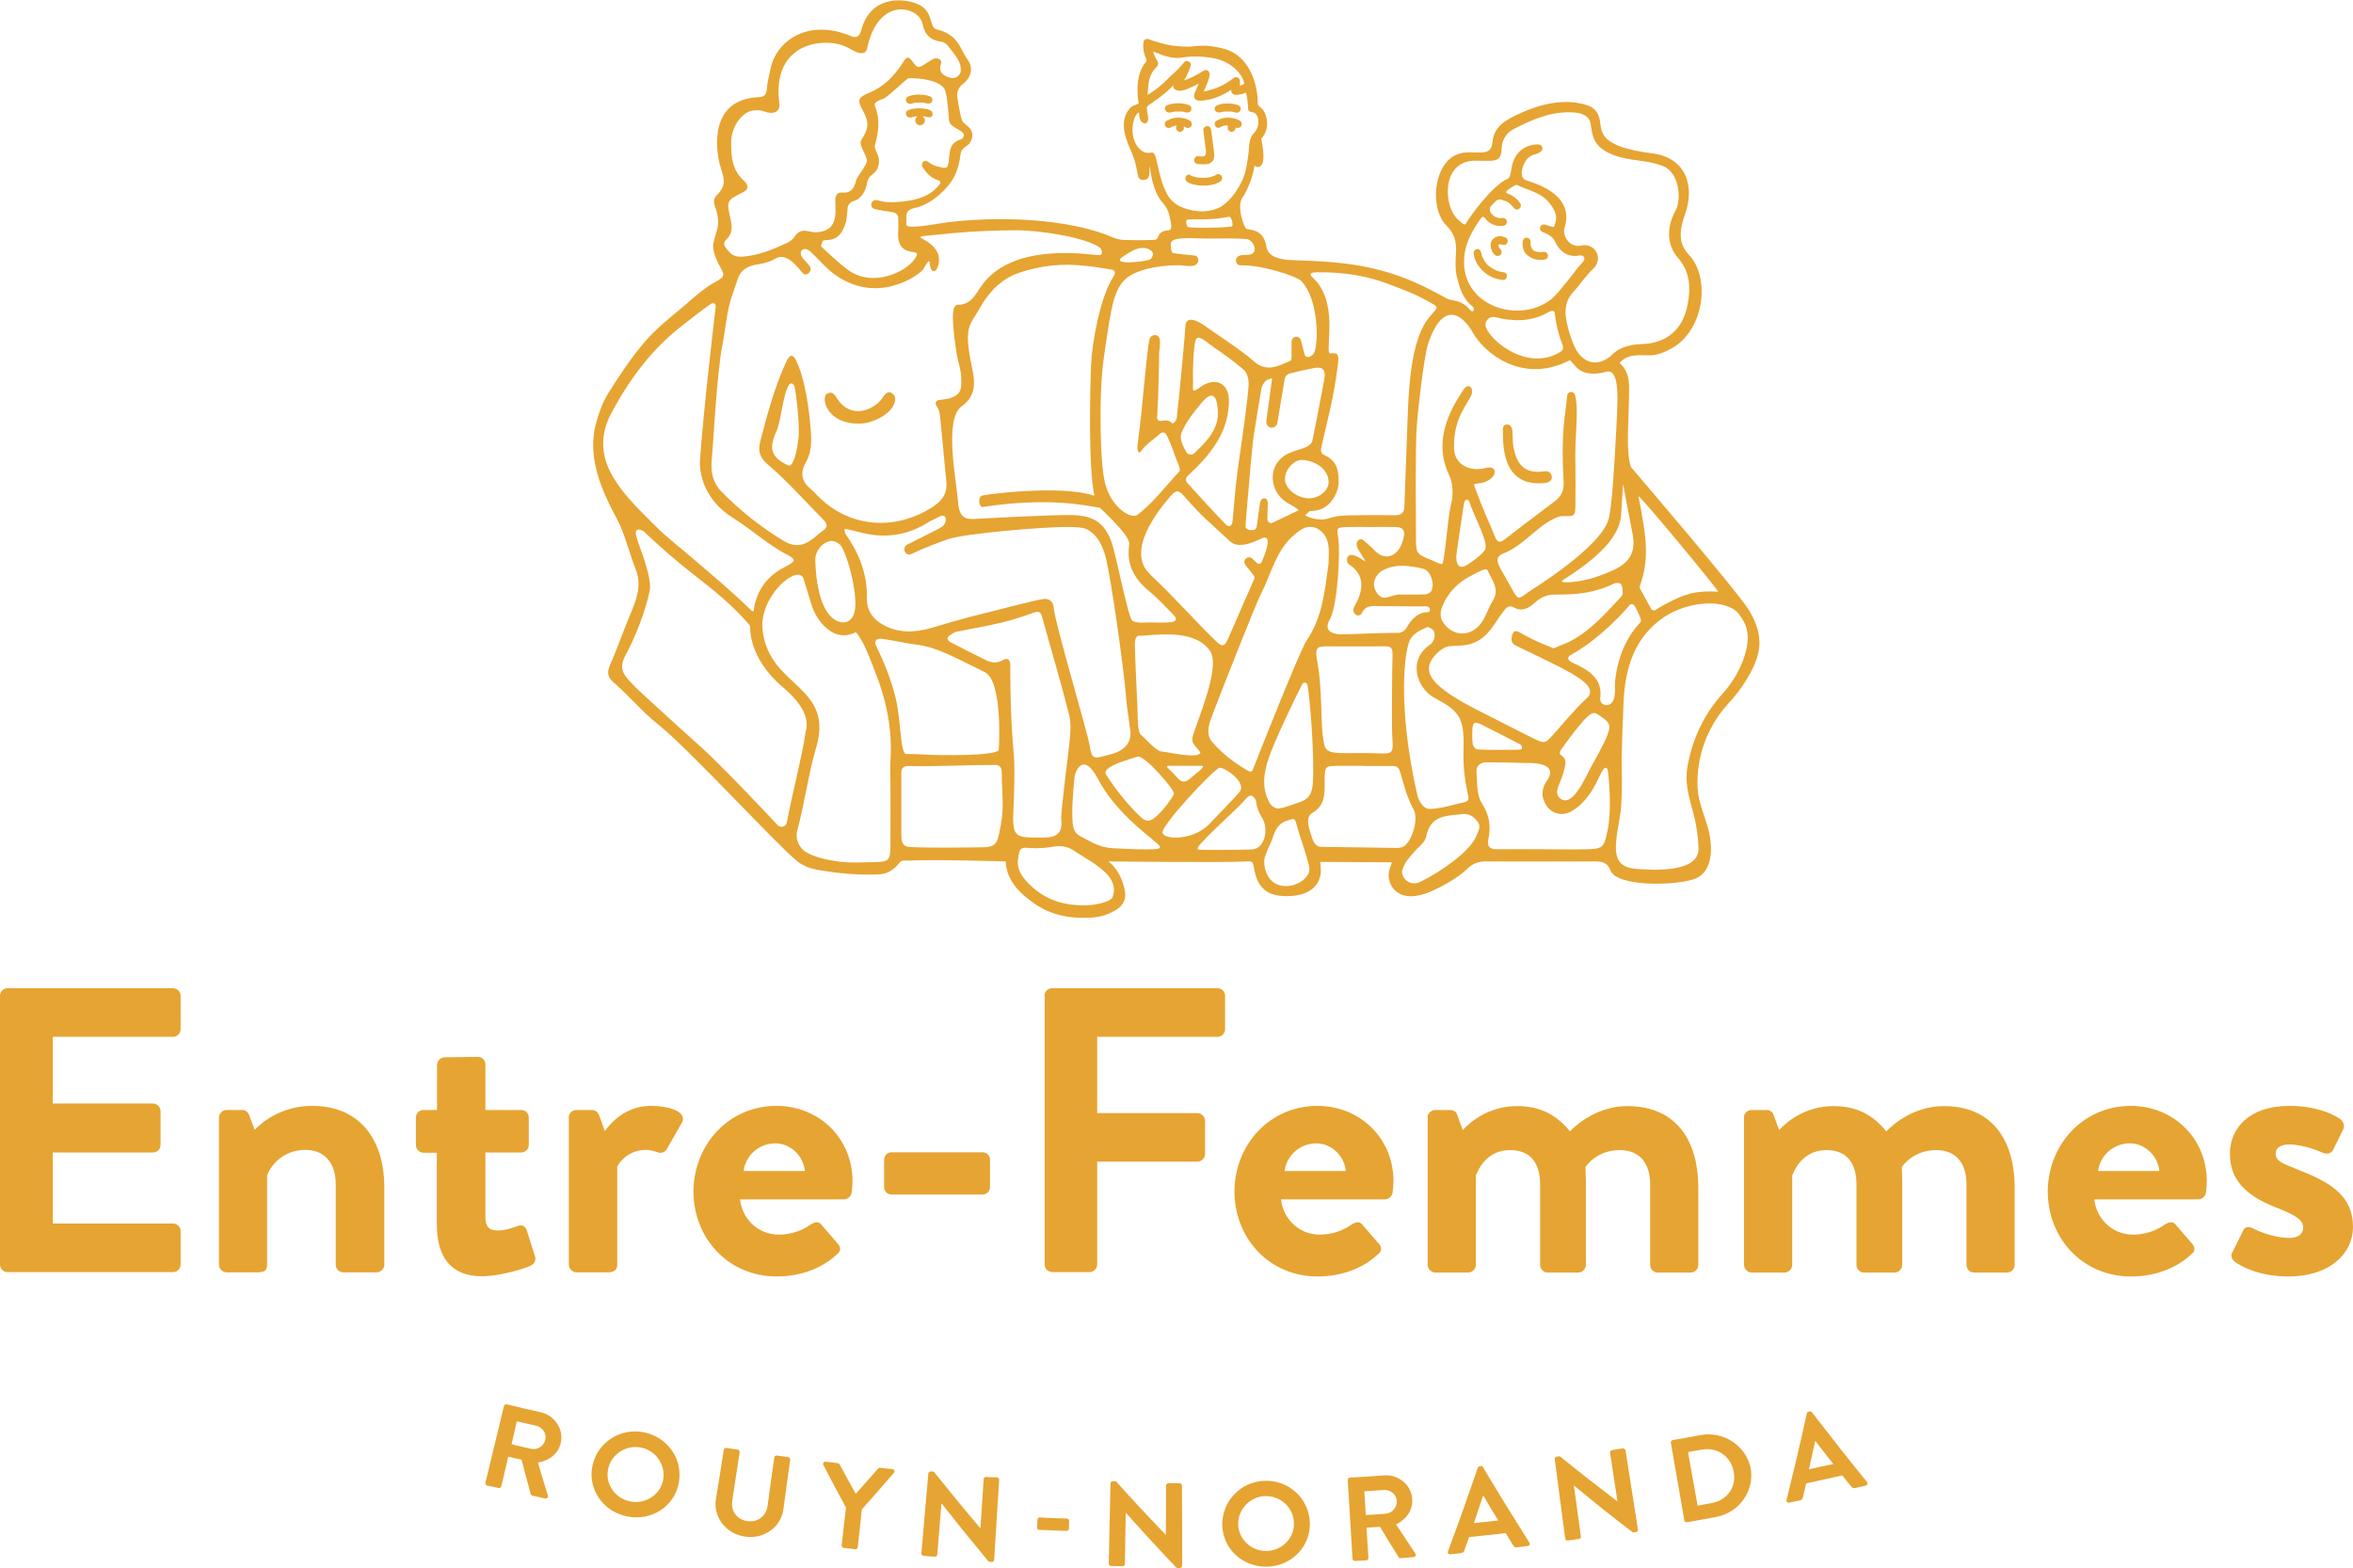 <?xml version="1.0" encoding="UTF-8"?> <svg xmlns="http://www.w3.org/2000/svg" xmlns:xlink="http://www.w3.org/1999/xlink" version="1.1" id="Calque_1" x="0px" y="0px" viewBox="0 0 1080 719.7" style="enable-background:new 0 0 1080 719.7;" xml:space="preserve"> <style type="text/css"> .st0{fill:#E6A432;} </style> <g> <g> <g> <path class="st0" d="M0,457.1c0-1.9,1.5-3.5,3.5-3.5h75.9c2.1,0,3.5,1.7,3.5,3.5v15.3c0,1.9-1.5,3.5-3.5,3.5H24.2v30.6h46 c1.9,0,3.5,1.7,3.5,3.5v15.5c0,2.1-1.7,3.5-3.5,3.5h-46v32.6h55.2c2.1,0,3.5,1.7,3.5,3.5v15.3c0,1.9-1.5,3.5-3.5,3.5H3.5 c-2.1,0-3.5-1.7-3.5-3.5V457.1z"></path> <path class="st0" d="M100.5,513c0-2,1.7-3.5,3.5-3.5h7.1c1.7,0,2.6,0.9,3.2,2.2l2.6,6.9c2.8-3,11.9-11,26.3-11 c23.7,0,33.2,17.7,33.2,37.1v35.8c0,1.9-1.7,3.5-3.5,3.5h-15.3c-2.1,0-3.5-1.7-3.5-3.5v-36.9c0-9.7-5-15.8-14-15.8 c-9.7,0-15.7,6.7-17.5,11.7v41c0,2.6-1.1,3.5-4.7,3.5H104c-1.9,0-3.5-1.7-3.5-3.5V513z"></path> <path class="st0" d="M200.6,529.1h-6.3c-1.9,0-3.4-1.7-3.4-3.5V513c0-2,1.5-3.5,3.4-3.5h6.3v-20.7c0-1.9,1.7-3.5,3.5-3.5 l15.3-0.2c1.9,0,3.4,1.7,3.4,3.5v20.9h16.4c2,0,3.5,1.5,3.5,3.5v12.5c0,1.9-1.5,3.5-3.5,3.5h-16.4v29.8c0,5.2,2.8,6,5.8,6 c3.2,0,7.1-1.3,9.1-2.1c2-0.7,3.5,0.2,4.1,2.1l3.7,11.7c0.7,1.9-0.2,3.7-2.1,4.5c-0.9,0.6-13,4.8-22.2,4.8 c-14.4,0-20.7-8.9-20.7-24V529.1z"></path> <path class="st0" d="M261,513c0-2,1.7-3.5,3.5-3.5h7.1c1.7,0,2.8,0.9,3.4,2.4l2.6,7.3c2.6-3.7,9.5-11.6,21.1-11.6 c8.8,0,16.6,2.8,14.4,7.5l-6.9,12.1c-0.9,1.7-2.8,2.4-4.3,1.7c-0.6-0.2-3.4-1.1-5.4-1.1c-7.5,0-11.9,5-13.2,7.6v45.1 c0,2.6-1.7,3.5-4.3,3.5h-14.4c-1.9,0-3.5-1.7-3.5-3.5V513z"></path> <path class="st0" d="M356.4,507.6c19.2,0,34.9,14.5,34.9,34.7c0,1.3-0.2,3.7-0.4,5c-0.2,1.9-1.9,3.2-3.5,3.2h-47.7 c0.6,7.6,7.1,16.2,17.9,16.2c5.8,0,11.2-2.2,14.5-4.7c1.9-1.1,3.5-1.5,4.8,0l7.6,8.8c1.3,1.3,1.7,3.4-0.2,4.8 c-6.1,5.8-15.7,10.3-27.8,10.3c-22.4,0-38.2-17.7-38.2-39.1C318.4,525.7,334.2,507.6,356.4,507.6z M369.4,537.5 c-0.6-6.9-6.5-12.7-13.6-12.7c-7.5,0-13.6,5.6-14.5,12.7H369.4z"></path> <path class="st0" d="M405.8,544.9v-12.5c0-2.1,1.5-3.5,3.5-3.5h41.6c2.1,0,3.5,1.5,3.5,3.5v12.5c0,1.9-1.5,3.4-3.5,3.4h-41.6 C407.3,548.3,405.8,546.8,405.8,544.9z"></path> <path class="st0" d="M479.4,457.1c0-1.9,1.5-3.5,3.5-3.5h75.9c2.1,0,3.5,1.7,3.5,3.5v15.3c0,1.9-1.5,3.5-3.5,3.5h-55.2v35h46 c1.9,0,3.5,1.7,3.5,3.5v15.3c0,1.9-1.7,3.5-3.5,3.5h-46v47.2c0,1.9-1.7,3.5-3.5,3.5H483c-2.1,0-3.5-1.7-3.5-3.5V457.1z"></path> <path class="st0" d="M604.7,507.6c19.2,0,34.9,14.5,34.9,34.7c0,1.3-0.2,3.7-0.4,5c-0.2,1.9-1.9,3.2-3.5,3.2h-47.7 c0.6,7.6,7.1,16.2,17.9,16.2c5.8,0,11.2-2.2,14.5-4.7c1.9-1.1,3.5-1.5,4.8,0l7.6,8.8c1.3,1.3,1.7,3.4-0.2,4.8 c-6.1,5.8-15.7,10.3-27.8,10.3c-22.4,0-38.2-17.7-38.2-39.1C566.7,525.7,582.5,507.6,604.7,507.6z M617.7,537.5 c-0.6-6.9-6.5-12.7-13.6-12.7c-7.5,0-13.6,5.6-14.5,12.7H617.7z"></path> <path class="st0" d="M655.2,513c0-2,1.7-3.5,3.5-3.5h6.9c1.7,0,2.8,0.9,3.2,2.1l2.6,7.1c3.2-3.5,11.7-11,25-11 c10.6,0,18.1,4.1,24.2,11.6c3.2-3.4,12.9-11.6,26.3-11.6c23.9,0,32.6,17.7,32.6,37.3v35.6c0,1.9-1.5,3.5-3.5,3.5h-15.1 c-2.1,0-3.5-1.7-3.5-3.5v-36.9c0-9.7-4.7-15.8-14-15.8c-10.8,0-15.7,7.8-15.7,7.8s0.2,3.7,0.2,7.1v37.8c0,1.9-1.7,3.5-3.5,3.5 h-14c-2.1,0-3.5-1.7-3.5-3.5v-36.9c0-9.7-4.3-15.8-13.8-15.8c-9.3,0-13.8,6.7-15.7,11.7v41c0,1.9-1.7,3.5-3.5,3.5h-15.1 c-1.9,0-3.5-1.7-3.5-3.5V513z"></path> <path class="st0" d="M800.4,513c0-2,1.7-3.5,3.5-3.5h6.9c1.7,0,2.8,0.9,3.2,2.1l2.6,7.1c3.2-3.5,11.7-11,25-11 c10.6,0,18.1,4.1,24.2,11.6c3.2-3.4,12.9-11.6,26.3-11.6c23.9,0,32.6,17.7,32.6,37.3v35.6c0,1.9-1.5,3.5-3.5,3.5h-15.1 c-2.1,0-3.5-1.7-3.5-3.5v-36.9c0-9.7-4.7-15.8-14-15.8c-10.8,0-15.7,7.8-15.7,7.8s0.2,3.7,0.2,7.1v37.8c0,1.9-1.7,3.5-3.5,3.5 h-14c-2.1,0-3.5-1.7-3.5-3.5v-36.9c0-9.7-4.3-15.8-13.8-15.8c-9.3,0-13.8,6.7-15.7,11.7v41c0,1.9-1.7,3.5-3.5,3.5h-15.1 c-1.9,0-3.5-1.7-3.5-3.5V513z"></path> <path class="st0" d="M978,507.6c19.2,0,34.9,14.5,34.9,34.7c0,1.3-0.2,3.7-0.4,5c-0.2,1.9-1.9,3.2-3.5,3.2h-47.7 c0.6,7.6,7.1,16.2,17.9,16.2c5.8,0,11.2-2.2,14.5-4.7c1.9-1.1,3.5-1.5,4.8,0l7.6,8.8c1.3,1.3,1.7,3.4-0.2,4.8 c-6.1,5.8-15.7,10.3-27.8,10.3c-22.4,0-38.2-17.7-38.2-39.1C940,525.7,955.9,507.6,978,507.6z M991.1,537.5 c-0.6-6.9-6.5-12.7-13.6-12.7c-7.5,0-13.6,5.6-14.5,12.7H991.1z"></path> <path class="st0" d="M1024.5,575.1l5-10.1c0.7-1.9,2.6-2.2,4.3-1.3c0,0,8.4,4.5,17,4.5c3.7,0,6.3-1.5,6.3-4.7 c0-3.4-2.6-5.4-12.5-9.3c-14.4-5.6-21.1-13.2-21.1-24.6c0-11.4,8.4-22,27.4-22c11,0,19,3.2,22.9,5.8c1.7,1.1,2.6,3.2,1.7,5 l-4.7,9.5c-0.9,1.7-3,1.9-4.5,1.3c0,0-8.4-3.9-15.5-3.9c-4.5,0-6.3,1.9-6.3,4.3c0,3.4,3.4,4.5,10.3,7.3 c14.4,5.6,25.2,11.7,25.2,26.3c0,12.3-10.8,22.7-29.6,22.7c-12.3,0-20.9-3.9-24.8-6.9C1024.5,578.1,1023.7,576.6,1024.5,575.1z"></path> </g> <g> <path class="st0" d="M228.8,683c0.6,0.1,1.2-0.2,1.3-0.8c1.3-5.4,1.9-8.1,3.2-13.6c2.4,0.6,3.7,0.9,6.1,1.4 c1.6,6.3,2.5,9.5,4.2,15.8c0.1,0.2,0.3,0.6,0.8,0.7c2.3,0.5,3.5,0.8,5.8,1.3c0.9,0.2,1.5-0.6,1.3-1.3c-1.9-6.1-2.8-9.1-4.6-15.2 c5.2-0.8,9.4-4.1,10.5-9c1.4-6.4-2.8-12.6-9.3-14.1c-6.2-1.4-9.3-2.1-15.5-3.6c-0.6-0.1-1.1,0.2-1.3,0.8 c-3.4,14.1-5.1,21.1-8.5,35.2c-0.1,0.5,0.2,1.1,0.8,1.3C225.8,682.3,226.8,682.5,228.8,683z M237.2,652.4c3.5,0.8,5.3,1.2,8.9,2 c2.9,0.7,4.9,3.6,4.2,6.4c-0.7,3-3.7,4.9-6.6,4.2c-3.6-0.8-5.4-1.2-8.9-2.1C235.7,658.8,236.2,656.6,237.2,652.4z"></path> <path class="st0" d="M295.4,657.4c-10.9-2.1-21.3,4.8-23.5,15.5c-2.2,10.7,5,21.1,16.2,23.2c11.2,2.1,21.7-4.9,23.5-15.7 C313.5,669.6,306.3,659.5,295.4,657.4z M304.4,679.2c-1.2,6.8-8,11.3-15,10c-7-1.3-11.7-8-10.3-14.8c1.3-6.8,8.1-11.3,15-10 C301,665.7,305.6,672.4,304.4,679.2z"></path> <path class="st0" d="M339.5,666.6c0.1-0.5-0.3-1.1-0.9-1.2c-2.1-0.3-3.1-0.5-5.2-0.8c-0.5-0.1-1.1,0.3-1.2,0.9 c-1.4,9-2.1,13.5-3.6,22.5c-1.3,8.2,4.4,16,13.3,17.3c8.9,1.3,16.6-4.4,17.7-12.7c1.2-9,1.8-13.5,3.1-22.6 c0.1-0.5-0.4-1.1-0.9-1.2c-2.1-0.3-3.1-0.4-5.2-0.7c-0.6-0.1-1.1,0.3-1.2,0.9c-1.3,8.9-1.9,13.3-3.1,22.2c-0.6,4.6-4.5,7.7-9.3,7 c-4.9-0.7-7.6-4.8-6.9-9.4C337.5,679.8,338.1,675.4,339.5,666.6z"></path> <path class="st0" d="M387.3,710.5c2.1,0.2,3.1,0.3,5.2,0.6c0.6,0.1,1.1-0.4,1.2-0.9c0.8-6.9,1.1-10.4,1.9-17.4 c5.9-6.7,8.9-10,14.7-16.8c0.5-0.7,0.2-1.6-0.7-1.7c-2.3-0.2-3.4-0.3-5.7-0.6c-0.4,0-0.7,0.2-0.9,0.4c-4,4.6-6.1,7-10.2,11.6 c-3-5.4-4.5-8.1-7.4-13.5c-0.1-0.2-0.4-0.5-0.8-0.6c-2.2-0.3-3.4-0.4-5.6-0.7c-0.9-0.1-1.4,0.7-1.1,1.5 c4.1,7.9,6.2,11.8,10.4,19.6c-0.8,6.9-1.2,10.4-2,17.3C386.3,709.9,386.7,710.4,387.3,710.5z"></path> <path class="st0" d="M452.6,677.9c-0.6,0-1.1,0.4-1.1,1c-0.6,9-0.9,13.5-1.5,22.5c0,0,0,0-0.1,0c-8.7-10.3-12.9-15.5-21.3-25.9 c-0.5,0-0.8-0.1-1.4-0.1c-0.5,0-1.1,0.3-1.1,0.9c-1.3,14.7-1.9,22-3.2,36.7c0,0.5,0.4,1.1,1,1.1c2.1,0.2,3.1,0.3,5.1,0.4 c0.6,0.1,1.1-0.4,1.2-0.9c0.8-9.4,1.1-14.1,1.9-23.5c0,0,0,0,0.1,0c8.5,10.8,12.8,16.1,21.6,26.7c0.5,0,0.8,0.1,1.4,0.1 c0.6,0,1.1-0.4,1.1-0.9c0.9-14.7,1.4-22.1,2.3-36.8c0-0.5-0.4-1.1-1-1.1C455.6,678.1,454.6,678.1,452.6,677.9z"></path> <path class="st0" d="M477.3,696.5c-0.6,0-1.1,0.4-1.1,1c-0.1,1.5-0.1,2.2-0.2,3.7c0,0.5,0.4,1,1,1c5,0.2,7.5,0.3,12.5,0.5 c0.6,0,1.1-0.4,1.1-0.9c0.1-1.5,0.1-2.2,0.1-3.7c0-0.6-0.4-1.1-1-1.1C484.8,696.9,482.3,696.8,477.3,696.5z"></path> <path class="st0" d="M541.4,680.8c-2,0-3,0-5.1,0c-0.6,0-1,0.5-1.1,1c0,9,0,13.6-0.1,22.6c0,0,0,0-0.1,0 c-9.3-9.7-13.9-14.6-22.8-24.5c-0.6,0-0.8,0-1.4,0c-0.6,0-1.1,0.4-1.1,1c-0.3,14.7-0.5,22.1-0.8,36.8c0,0.5,0.5,1.1,1.1,1.1 c2.1,0,3.1,0.1,5.2,0.1c0.6,0,1.1-0.5,1.1-1c0.2-9.4,0.2-14.1,0.4-23.5c0,0,0,0,0.1,0c9.1,10.2,13.8,15.3,23.3,25.3 c0.5,0,0.8,0,1.4,0c0.6,0,1.1-0.4,1.1-1c0-14.7,0-22.1-0.1-36.8C542.4,681.3,542,680.8,541.4,680.8z"></path> <path class="st0" d="M580.5,679.7c-11,0.3-19.6,9.3-19.5,20.2c0.2,10.9,9.3,19.5,20.7,19.2c11.3-0.3,20-9.5,19.5-20.4 C600.7,687.7,591.5,679.3,580.5,679.7z M581.5,711.9c-7.1,0.2-13-5.3-13.2-12.2c-0.1-6.9,5.4-12.8,12.4-13 c7-0.2,13,5.3,13.2,12.2C594.2,705.8,588.6,711.7,581.5,711.9z"></path> <path class="st0" d="M642,714.8c0.1,0.2,0.4,0.5,0.9,0.4c2.4-0.2,3.6-0.3,5.9-0.5c1-0.1,1.3-1,0.8-1.7c-3.5-5.3-5.3-7.9-8.8-13.3 c4.7-2.3,7.8-6.6,7.4-11.7c-0.5-6.5-6.3-11.3-12.9-10.8c-6.3,0.5-9.4,0.7-15.7,1c-0.6,0-1,0.6-1,1.1c0.9,14.5,1.3,21.7,2.2,36.2 c0,0.5,0.5,1,1.1,1c2.1-0.1,3.1-0.2,5.2-0.3c0.6,0,1-0.6,1-1.1c-0.4-5.6-0.5-8.4-0.9-13.9c2.5-0.2,3.7-0.2,6.2-0.4 C636.8,706.5,638.5,709.2,642,714.8z M626.9,695.4c-0.3-4.3-0.4-6.5-0.7-10.9c3.6-0.2,5.4-0.4,9-0.6c2.9-0.2,5.7,2,5.9,4.9 c0.2,3.1-2.1,5.8-5.1,6C632.4,695.1,630.6,695.2,626.9,695.4z"></path> <path class="st0" d="M679.7,672.9c-0.2,0-0.3,0-0.5,0.1c-0.5,0.1-0.7,0.4-0.9,0.7c-5.3,15.4-8,23-13.7,38.4 c-0.3,0.7,0.2,1.4,1.1,1.3c2-0.2,3-0.3,4.9-0.5c0.9-0.1,1.4-0.7,1.5-1.2c0.9-2.5,1.3-3.7,2.2-6.2c6.7-0.7,10.1-1,16.8-1.8 c1.4,2.2,2,3.3,3.4,5.6c0.5,0.7,0.9,1,1.8,0.9c2-0.2,2.9-0.3,4.9-0.6c0.8-0.1,1.2-0.9,0.8-1.5c-8.7-13.8-13-20.7-21.3-34.6 C680.5,673,680.2,672.8,679.7,672.9z M687.7,697.9c-4.5,0.5-6.7,0.7-11.2,1.2c1.7-5,2.5-7.5,4.2-12.5c0.1,0,0.1,0,0.2,0 C683.5,691.1,684.9,693.4,687.7,697.9z"></path> <path class="st0" d="M749.5,703.4c0.5-0.1,0.8-0.1,1.4-0.2c0.6-0.1,1-0.6,0.9-1.1c-2.3-14.5-3.4-21.8-5.7-36.4 c-0.1-0.5-0.7-0.9-1.2-0.9c-2,0.3-3,0.5-5,0.8c-0.6,0.1-1,0.6-0.9,1.2c1.4,8.9,2,13.4,3.4,22.3c0,0,0,0-0.1,0 c-10.7-8.2-16-12.3-26.4-20.7c-0.5,0.1-0.8,0.1-1.4,0.2c-0.5,0.1-1,0.6-0.9,1.1c1.9,14.6,2.9,21.9,4.8,36.5 c0.1,0.5,0.6,1,1.2,0.9c2.1-0.3,3.1-0.4,5.1-0.7c0.6-0.1,1-0.6,0.9-1.2c-1.3-9.3-1.9-14-3.2-23.3c0,0,0,0,0.1,0 C733.1,690.7,738.5,695,749.5,703.4z"></path> <path class="st0" d="M780.6,658.7c-5.2,1-7.7,1.4-12.9,2.3c-0.5,0.1-0.9,0.7-0.8,1.2c2.5,14.3,3.7,21.4,6.2,35.7 c0.1,0.5,0.6,0.9,1.2,0.8c5.3-0.9,8-1.4,13.3-2.4c10.8-2,17.9-12.2,15.9-22.6C801.3,663.5,791.1,656.8,780.6,658.7z M785.6,689.9 c-2.5,0.5-3.8,0.7-6.4,1.2c-1.8-9.8-2.7-14.8-4.4-24.6c2.5-0.4,3.7-0.7,6.2-1.1c7.1-1.3,13.3,2.9,14.7,9.9 C797.2,682.3,792.9,688.6,785.6,689.9z"></path> <path class="st0" d="M856.9,680.2c-10.3-12.7-15.3-19.1-25.2-31.9c-0.2-0.3-0.5-0.5-1.1-0.4c-0.2,0-0.3,0.1-0.5,0.1 c-0.5,0.1-0.7,0.4-0.8,0.8c-3.5,15.9-5.4,23.8-9.3,39.7c-0.2,0.8,0.4,1.4,1.2,1.2c1.9-0.4,2.9-0.6,4.9-1c0.9-0.2,1.3-0.8,1.4-1.4 c0.6-2.5,0.9-3.8,1.5-6.4c6.6-1.5,9.9-2.2,16.6-3.7c1.6,2.1,2.4,3.1,4.1,5.1c0.6,0.7,1,0.9,1.9,0.7c1.9-0.5,2.9-0.7,4.8-1.1 C857.1,681.6,857.4,680.8,856.9,680.2z M830.3,674.4c1.1-5.2,1.7-7.8,2.8-12.9c0.1,0,0.1,0,0.2,0c3.2,4.2,4.9,6.3,8.2,10.5 C837,672.9,834.8,673.4,830.3,674.4z"></path> </g> <g> <path class="st0" d="M560.4,51.5C560.4,51.5,560.4,51.5,560.4,51.5c0.2-0.1,0.4-0.1,0.5-0.1c0.3-0.1,0.6-0.1,0.9-0.2 c0,0,0.1,0,0.1,0c0.1,0,0.3,0,0.4,0c0.4,0,0.7,0,1.1,0c0.4,0,0.7,0,1.1,0c0.2,0,0.4,0,0.5,0c0,0,0,0,0,0c0,0,0.1,0,0.1,0 c0.3,0.1,0.7,0.1,1,0.2c0.1,0,0.3,0.1,0.4,0.1c0,0,0,0,0,0c0,0,0,0,0,0c0.9,0.4,2.2,0.3,2.7-0.6c0.5-0.8,0.3-2-0.7-2.5 c-1.6-0.7-3.4-0.9-5.2-0.9c-1.6,0-3.3,0.2-4.8,0.9c-0.9,0.4-1.3,1.7-0.7,2.5C558.4,51.6,559.4,51.8,560.4,51.5z"></path> <path class="st0" d="M539.2,48.8C539.2,48.8,539.2,48.8,539.2,48.8c-0.1,0,0,0,0.1,0C539.3,48.8,539.3,48.8,539.2,48.8 C539.3,48.8,539.3,48.8,539.2,48.8z"></path> <path class="st0" d="M537.8,51.5C537.8,51.5,537.8,51.5,537.8,51.5c0.2-0.1,0.3-0.1,0.5-0.1c0.3-0.1,0.6-0.1,0.9-0.2 c-0.2,0,0,0,0.1,0c0,0,0,0,0,0c0,0,0.1,0,0.1,0c-0.1,0-0.1,0-0.1,0c0.2,0,0.3,0,0.5,0c0.4,0,0.8,0,1.1,0c0.4,0,0.7,0,1.1,0 c0.2,0,0.3,0,0.5,0c0,0,0.1,0,0.1,0c0.3,0,0.6,0.1,0.9,0.2c0.1,0,0.2,0.1,0.4,0.1c0.2,0.1,0.2,0,0.1,0c0.9,0.3,2.1,0.2,2.6-0.7 c0.5-0.8,0.3-2-0.7-2.5c-1.5-0.7-3.3-0.8-4.9-0.9c-1.8,0-3.7,0.2-5.3,0.9c-1,0.4-1.3,1.7-0.7,2.5 C535.6,51.7,536.7,51.9,537.8,51.5z"></path> <path class="st0" d="M544.3,81c-0.5,0.9-0.2,1.9,0.6,2.5c2.1,1.3,4.9,1.7,7.3,1.7c2.7,0,5.6-0.4,7.9-1.9c0.8-0.5,1.2-1.6,0.6-2.5 c-0.5-0.8-1.7-1.2-2.5-0.6c-0.2,0.1-0.4,0.3-0.7,0.4c-0.1,0.1-0.2,0.1-0.4,0.2c0,0,0,0,0,0c0,0,0,0-0.1,0 c-0.5,0.2-1.1,0.4-1.6,0.5c-0.3,0.1-0.6,0.1-0.9,0.2c-0.1,0-0.1,0-0.1,0c0,0-0.1,0-0.1,0c-0.1,0-0.2,0-0.4,0 c-0.6,0.1-1.3,0.1-1.9,0.1c-0.6,0-1.2,0-1.8-0.1c0,0-0.2,0-0.2,0c-0.1,0-0.2,0-0.3,0c-0.3,0-0.5-0.1-0.8-0.2 c-0.5-0.1-1-0.3-1.5-0.4c-0.1,0-0.1,0-0.1,0c-0.1,0-0.1-0.1-0.2-0.1c-0.2-0.1-0.4-0.2-0.6-0.3C546,79.8,544.8,80.1,544.3,81z"></path> <path class="st0" d="M549.9,75.3c1.6,0.1,3.5,0.3,5-0.2c2-0.7,2.6-2.5,2.4-4.4c-0.4-3.7-0.9-7.4-1.4-11c-0.1-1-0.7-1.8-1.8-1.8 c-0.9,0-1.9,0.8-1.8,1.8c0.4,3.1,0.8,6.3,1.2,9.4c0.2,2-0.6,2.7-1.2,2.7c-0.8,0-1.6,0-2.4-0.1c-1-0.1-1.8,0.9-1.8,1.8 C548.1,74.5,548.9,75.2,549.9,75.3z"></path> <path class="st0" d="M560.1,58.4c0.2-0.1,0.5-0.3,0.7-0.4c0,0,0.1,0,0.1,0c0.2-0.1,0.3-0.1,0.5-0.2c0.3-0.1,0.7-0.2,1-0.2 c0,0,0,0,0.1,0c0,0,0.1,0,0.1,0c0.2,0,0.4,0,0.6,0c0.7,0,0.3,0.7,0.3,1.1c0,1,0.8,1.8,1.8,1.8c1,0,1.8-0.8,1.8-1.8 c0-0.1,0.1-0.3,0.1-0.2c0.8,0.5,2,0.2,2.5-0.6c0.5-0.9,0.2-2-0.6-2.5c-1.7-1-3.8-1.5-5.8-1.4c-1.7,0.1-3.5,0.5-4.9,1.4 c-0.8,0.5-1.2,1.6-0.6,2.5C558.2,58.6,559.3,59,560.1,58.4z"></path> <path class="st0" d="M539.7,57.6C539.7,57.6,539.7,57.6,539.7,57.6C539.7,57.6,539.7,57.6,539.7,57.6 C539.7,57.6,539.7,57.6,539.7,57.6z"></path> <path class="st0" d="M539.7,57.6C539.7,57.6,539.6,57.6,539.7,57.6C539.6,57.6,539.7,57.6,539.7,57.6 C539.7,57.6,539.7,57.6,539.7,57.6C539.9,57.6,539.8,57.6,539.7,57.6c0.1,0,0.3,0,0.3,0c0.4,0-0.2,0.2-0.2,1.1 c0,1,0.8,1.8,1.8,1.8c1,0,1.8-0.8,1.8-1.8c0-0.3-0.1-0.7,0-0.7c0,0,0.7,0.3,0.9,0.5c0.8,0.5,2,0.2,2.5-0.6 c0.5-0.9,0.2-1.9-0.6-2.5c-1.4-0.9-3.2-1.3-4.9-1.4c-2-0.1-4,0.4-5.8,1.4c-0.8,0.5-1.2,1.7-0.6,2.5c0.5,0.8,1.6,1.1,2.5,0.6 c0.2-0.1,0.3-0.2,0.5-0.3c0,0,0.1-0.1,0.2-0.1c0,0,0.1,0,0.1,0c0.4-0.1,0.8-0.3,1.2-0.3C539.3,57.7,539.5,57.6,539.7,57.6z"></path> <path class="st0" d="M395.5,194.4c4.1-0.2,11-3,13.9-7.2c1.5-2.2,2.3-4.9,0.3-6.5c-2.3-1.9-3.9,0.8-5,2.4 c-2.8,4-13.2,10.3-20.3,0.1c-1-1.5-2.2-4.1-4.9-2.4C376.7,182.4,379.3,195.2,395.5,194.4z"></path> <path class="st0" d="M709.1,221.7c5.1-0.5,3.3-5.9,0.1-5.4c-7.6,1.1-12.9-1.1-14.6-11.5c-0.6-4,0-6.3-0.7-8.3 c-1-2.6-4.2-2-4.1,0.5C690,202.5,688.4,223.8,709.1,221.7z"></path> <path class="st0" d="M704.6,119c1.4,0.3,2.8,0.4,4.1,0.2c0.5-0.1,0.9-0.2,1.3-0.5c0.3-0.3,0.5-0.8,0.5-1.3c0-0.9-0.8-1.9-1.8-1.8 c-0.6,0.1-1.1,0.1-1.7,0.1c-0.2,0-0.5,0-0.7,0c-0.1,0-0.2,0-0.2,0c0,0-0.1,0-0.1,0c-0.4-0.1-0.8-0.2-1.2-0.3c0,0,0,0-0.1,0 c0,0-0.1,0-0.1,0c-0.2-0.1-0.4-0.2-0.5-0.3c-0.1,0-0.1-0.1-0.2-0.1c0,0,0,0,0,0c0,0-0.1,0-0.1-0.1c-0.1-0.1-0.1-0.1-0.2-0.2 c-0.1-0.1-0.2-0.2-0.3-0.4c0,0-0.1-0.1-0.1-0.1c-0.1-0.1-0.2-0.3-0.2-0.4c0-0.1-0.1-0.1-0.1-0.2c-0.1-0.3-0.2-0.6-0.3-0.8 c0-0.1,0-0.2-0.1-0.3c0,0,0-0.1,0-0.1c0,0,0,0,0,0c0-0.1,0-0.2,0-0.3c0-0.4,0-0.8,0-1.2c0.1-0.9-0.9-1.8-1.8-1.8 c-1.1,0-1.7,0.8-1.8,1.8c-0.2,1.7,0.1,3.5,1,5C700.9,117.3,702.7,118.5,704.6,119z"></path> <path class="st0" d="M689.9,128.5c0.9,0.1,1.8-0.9,1.8-1.8c0-1.1-0.8-1.7-1.8-1.8c-0.1,0-0.2,0-0.4,0c0.2,0,0.2,0,0,0 c-0.2,0-0.3-0.1-0.5-0.1c-0.4-0.1-0.8-0.2-1.2-0.3c-0.4-0.1-0.7-0.2-1-0.4c-0.1,0-0.1,0-0.2-0.1c0,0,0,0-0.1,0 c-0.1-0.1-0.3-0.1-0.4-0.2c-0.7-0.3-1.3-0.7-1.9-1.1c0,0-0.3-0.2-0.3-0.2c-0.1-0.1-0.2-0.1-0.3-0.2c-0.3-0.2-0.5-0.5-0.8-0.7 c-0.3-0.2-0.5-0.5-0.7-0.8c-0.1-0.1-0.2-0.2-0.3-0.3c0,0,0,0,0-0.1c0,0,0,0,0,0c-0.4-0.5-0.7-1.1-1-1.7c-0.1-0.1-0.1-0.2-0.2-0.4 c0,0,0-0.1-0.1-0.1c-0.1-0.3-0.2-0.5-0.3-0.8c-0.4-2.2-1-3.1-2-3.1c-0.9,0-1.9,0.8-1.8,1.8c0.2,3,1.8,5.8,3.9,7.9 C682.8,126.6,686.2,128.2,689.9,128.5z"></path> <path class="st0" d="M686.1,117c0.4,0.3,0.8,0.5,1.3,0.5c0.4,0,1-0.2,1.3-0.5c0.3-0.3,0.6-0.8,0.5-1.3c0-0.5-0.2-1-0.5-1.3 c-0.2-0.2-0.4-0.4-0.5-0.6c-0.1-0.2-0.2-0.3-0.3-0.5c0-0.1-0.1-0.3-0.1-0.4c0-0.1,0-0.2,0-0.2c0-0.1,0-0.1,0-0.2c0,0,0,0,0-0.1 c0,0,0.1-0.1,0.1-0.1c0,0,0.1,0,0.1-0.1c0.1,0,0.2,0,0.2-0.1c0.2,0,0.3,0,0.5,0c0.4,0.1,0.7,0.2,1,0.3c-0.1-0.1-0.2-0.1-0.4-0.2 c0.5,0.2,0.9,0.3,1.4,0.2c0.4-0.1,0.9-0.4,1.1-0.8c0.2-0.4,0.3-0.9,0.2-1.4c-0.1-0.4-0.4-0.9-0.8-1.1c-1-0.4-2-0.8-3-0.7 c-1,0.1-1.9,0.4-2.7,1.1c-1.3,1.1-1.6,3-1.1,4.6C684.7,115.4,685.3,116.3,686.1,117z"></path> <path class="st0" d="M418.8,48.5C418.8,48.5,418.7,48.5,418.8,48.5c-0.1,0,0,0,0.1,0C418.9,48.5,418.9,48.5,418.8,48.5 C418.8,48.5,418.8,48.5,418.8,48.5z"></path> <path class="st0" d="M427,44.3c-1.5-0.7-3.3-0.8-4.9-0.9c-1.8,0-3.7,0.2-5.3,0.9c-1,0.4-1.3,1.7-0.7,2.5c0.6,0.9,1.8,1.1,2.8,0.6 c0,0,0,0,0.1,0c0.1,0,0.3-0.1,0.4-0.1c0.3-0.1,0.6-0.1,0.9-0.2c-0.2,0,0,0,0.1,0c0,0,0,0,0,0c0,0,0.1,0,0.1,0c-0.1,0-0.1,0-0.1,0 c0.2,0,0.3,0,0.5,0c0.4,0,0.8,0,1.1,0c0.4,0,0.7,0,1.1,0c0.2,0,0.3,0,0.5,0c0,0,0.1,0,0.1,0c0.3,0,0.6,0.1,0.9,0.2 c0.1,0,0.2,0.1,0.4,0.1c0.2,0.1,0.2,0,0.1,0c0.9,0.3,2.1,0.2,2.6-0.7C428.2,46,428,44.7,427,44.3z"></path> <path class="st0" d="M427,50.6c-1.5-0.7-3.3-0.8-4.9-0.9c-1.8,0-3.7,0.2-5.3,0.9c-1,0.4-1.3,1.7-0.7,2.5c0.6,0.9,1.8,1.1,2.8,0.6 c0,0,0,0,0.1,0c0.1,0,0.3-0.1,0.4-0.1c0.3-0.1,0.6-0.1,0.9-0.2c1-0.1,0.6,0.2,0.6,0.2c-0.5,0.4-0.8,1-0.8,1.7 c0,1.2,1,2.2,2.2,2.2c1.2,0,2.2-1,2.2-2.2c0-0.7-0.3-1.3-0.8-1.7c0,0-0.2-0.3,0.4-0.2c0.3,0,0.5,0.1,0.8,0.2 c0.1,0,0.2,0.1,0.4,0.1c0.2,0.1,0.2,0,0.1,0c0.9,0.3,2.1,0.2,2.6-0.7C428.2,52.3,428,51.1,427,50.6z"></path> <path class="st0" d="M802.9,280.3c-5-8.4-54.3-65.9-54.3-65.9c-2.7-7.2-0.6-26.1-0.9-37.5c-0.3-8.5-4.7-10-4.3-10.4 c2.9-3.2,6-3.7,13.5-3.4c3.6,0.1,7.3-1.5,10.2-3.1c15.3-8.4,17.9-32.5,8.3-42.8c-3.5-3.8-5.8-8.3-2.1-18.5 c4.8-13.1,0.7-26.3-14.9-28.3c-24.1-3.1-23.2-9.3-24.1-15.2c-0.6-3.5-2.6-5.8-5.3-6.7c-13.8-5-29,2.5-31.9,3.8 c-5.4,2.4-11.4,5.7-12,12.5c-0.4,4.8-2.6,5.2-6.4,5.2c-3.8,0-7.5-0.6-11.4,1.6c-9.7,5.6-10.8,24.6-3.4,31.9 c3.6,3.6,4.6,7.2,4.4,11.9c-0.2,3.9-0.5,8.1,0.4,11.8c1.3,4.9,2.7,10,7.1,13.4c1.5,1.2,0.4,3.3-1,1.7c-2.8-3.4-5.6-4-7.6-4.4 c-0.8-0.2-2-0.3-2.8-0.7c-12.4-6.9-19.8-9.9-27.8-12.3c-16.7-5-33.4-5.1-43.7-5.5c-4.9-0.2-10.8-1.3-11.6-6 c-1.2-7.9-6.7-7.8-9.1-8.3c-1.1-0.2-4.8-10.5-1.9-14.4c0.9-1.2,4.2-7.1,5.4-14c0-0.2,0.1-0.4,0.1-0.6c0.9,0.6,2.4,1.1,3.5-0.8 c1.3-2.3,0.2-8.7-0.4-11.7c0.2-0.2,0.4-0.4,0.6-0.6c1.8-2.3,3-6.3,1.2-10.8c-1.3-3.2-3.4-3.2-3.4-4.6c0-0.1,0-0.2,0-0.3 c0-9.3-4.1-20.2-12.7-23.9c-1.1-0.5-2.3-0.9-3.5-1.2c0,0-3.7-1-7.6-1.2c-2-0.1-4.7,0.1-7.4,0.4c-1,0.1-7.3-0.2-9.4-0.7 c-2.5-0.5-7.4-1.8-9.7-2.8c-0.8-0.3-2,0.4-2.1,1.2c-0.5,2.4,0.1,5.8,1.2,7.9c0.2,0.5,0.2,1.1-0.2,1.5c-5.7,6.8-3.3,18.6-3.3,18.6 c0,1.2-2.1,0.6-3.9,2.5c-5.9,6.5-1.3,15.7,1.1,21.3c1.1,2.6,1.7,5.4,2.2,8.1c0.3,1.9,0.5,3.7,3,3.6c2.5-0.2,2.5-2.1,2.6-4 c0-0.6,0-1.2,0-1.8c0.3-2.8,0.2,10.1,6.5,16.8c1.2,1.3,2.4,3.8,2.7,5.6c0.5,2.7,1.7,6.3-0.4,6.5c-6.3,0.5-3.6,4.3-6.6,4.4 c-5.2,0.2-9.3,0.2-14.5,0c-1.7-0.1-3.5-0.7-5.2-1.4c-14.8-6.4-43.2-10.4-75-6.7c-4.1,0.5-19.1,3.6-19.1,1.1c0-0.9,0-1.8,0-2.7 c-0.1-2.7,0.4-4.2,3.7-4.9c4.2-0.9,8-3.1,11.4-6.1c6.6-5.8,8.8-10.8,9.8-18.7c0.3-2.8,2.9-3.4,4.1-4.9c1.3-1.8,1.8-4.1,0.7-6.1 c-0.9-1.6-2.5-2.4-3.7-3.7c-1-1.2-1.6-6-2-7.5c-0.2-1.5-0.4-2.8-0.6-3.9c-0.3-2,0.4-4.1,1.9-5.5c0.6-0.5,1.1-1,1.5-1.3 c3.8-3.5,3.4-7.8,1.3-10.5c-3.6-4.8-3.9-11.3-14.1-13.8c-3.7-0.9-1.4-7.7-7.9-11.2c-6.1-3.2-22.5-5.1-26.8,11.6 c-0.5,1.9-1.7,3.9-4.4,2.8c-20.4-8.7-34.9,2.5-37.3,15.1c-0.6,2.9-1.4,5.9-1.6,8.8c-0.2,2.5-0.9,3.9-3.7,4 c-22.8,0.9-19.8,23.8-17.9,31c1.4,5.3,3.9,8.8-1.5,14.1c-1.6,1.6-1.3,3.5-0.7,5.2c3.1,8.7,0.3,11-0.8,17 c-0.4,2.4,0.9,6.3,2.1,8.6c2.9,5.8,4.2,6-1.5,9.1c-5.2,2.9-9.5,6.9-13.9,10.7c-6.2,5.2-12.7,10.3-18,16.4 c-6.4,7.5-11.9,15.8-17.1,24.1c-2.6,4.2-4.3,9.2-5.6,14.1c-5,19.8,8,39,11.2,46.2c2.8,6.6,4.6,13.6,7.2,20.3 c2.9,7.4,0.3,13.9-2.5,20.6c-3.3,7.7-5.9,15.6-9.3,23.2c-1.5,3.4-1.1,5.7,1.6,8c7.2,6.2,13.1,13.5,20.7,19.5 c13.3,10.5,55,55.8,63.6,62.6c2.5,2,5.9,3.3,9.1,3.9c9.5,1.7,19.1,2.6,28.8,2.1c3.7-0.2,6.9-2.4,9.1-5.4c1-1.3,2.4-0.8,4.4-0.9 c12-0.6,44.3,0.4,44.3,0.4c0.4,8.6,6.1,14.6,14,19.9c7.6,5,16.1,6.4,25.1,5.9c4.1-0.2,7.7-1.3,11.1-3.3c3.6-2,5.3-5.1,4.5-9 c-0.9-4.9-3.2-10.1-7.5-13.5c0,0,53.8,0.6,63.1,0c3.1-0.2,3.1,0,3.8,3.8c1.9,10.2,8.1,11.9,13.7,12.1c4.2,0.2,14.6-0.3,16.6-9.3 c0.5-2.1,0.1-4.3,0-6.4l32.8,0.2c-0.2,1.5-1.1,2.8-1.3,4.3c-1.1,5.8,4,16,19.9,8.8c4.9-2.2,12.1-6.2,15.8-9.9 c2.9-2.9,5.8-3.7,9.5-3.6c15.8,0.1,31.7,0,47.5,0c3.6,0,7.2-0.5,9,4.2c3,7.6,30.6,7,38.9,3.7c8.2-3.3,8-14.5,6.2-21.8 c-1.6-6.7-4.6-12.5-5.1-19.4c-0.9-14.8,4.8-28.8,13.4-38.4c3.1-3.4,6.1-7,8.5-10.9C808.3,301.3,810.3,292.8,802.9,280.3z M788.6,271.6c-11.7-0.7-16.5,1.7-24.2,5.7c-1.6,0.8-3,1.7-4.4,2.6c-0.7,0.5-1.7,0.3-2.2-0.5c-1.5-2.6-3.1-5.9-5-9.1 c-0.2-0.4-0.3-0.8-0.1-1.3c4.3-12.6,3.2-21.6-0.7-41.3C754.1,228.9,789.4,271.6,788.6,271.6z M744,237c0.2-2.3,0.9-15.1,1-14.6 c1.5,7.9,3,15.7,4.5,23.6c1.5,9.1-3.3,13.5-11,16.6c-6.5,2.7-12.8,4.6-19.9,4.7c-3.5,0-0.4-1.6,0.2-2 C737.1,253.6,743.2,244.6,744,237z M695.9,296.4c24.7,12,39.6,18.1,31.9,24.6c-4,3.4-13.5,14.7-14.7,16c-3.9,4.2-4,4.5-8.9,2.1 c-8.6-4.2-17.1-8.7-25.7-13c-21-10.6-22.9-16.1-22.6-19.9c0.3-3.8,5.6-9.3,9.5-9.6c3.8-0.4,7.4,0.1,11.4-1.7 c6.5-2.8,8.9-8.5,12.6-13.4c1.6-2.1,2.7-4.2,5.6-2.6c4,2.2,7.2-0.2,9.6-2.4c3-2.7,6-3.7,9.8-3.6c9.1,0.1,18-0.8,26.3-5 c0.9-0.5,2.9-0.4,3.3,0.2c0.7,1.1,0.8,2.7,0.8,4.2c0,0.7-0.7,1.6-1.3,2.2c-6.8,7.4-13.6,15-22.7,19.8c-2.3,1.2-4.8,2-7.7,3.3 c-2.8-1.2-5.5-2.2-8.1-3.4c-2.2-1-4.3-2.2-6.4-3.3c-1.5-0.8-3.4-2.4-4.4,0.2C693.6,292.9,693.2,295.1,695.9,296.4z M716.6,346.7 c-0.8-0.5-0.9-1.5-0.4-2.2c12.9-18,14.8-18.1,17-16.7c5.6,3.6,6.5,4.7,4.5,9.8c-2.1,5.1-5,9.9-7.6,14.8 c-2.4,4.3-7.9,17.6-13.4,14.5c-1.3-0.7-2.1-2.1-2-3.6c0.2-2.9,2.6-5.8,3.8-12.6C718.8,348.5,717.6,347.3,716.6,346.7z M698.6,343.3c0,0.7-0.8,0.8-1.3,0.8c-6.3,0.1-12.6,0.2-18.9-0.1c-1.5-0.1-2.2-1.4-2.5-2.9c-0.2-1.1-0.2-5.4-0.1-6.3 c0.2-3.2,1-3.7,3.8-2.4c6.1,3,12.1,6.1,18.2,9.3C698.1,342.1,698.6,342.3,698.6,343.3z M599.6,294.2 c-3.1,4.6-23.9,57.3-24.3,58.4c-0.4,1.2-0.8,2.1-2.4,1.2c-6.3-3.5-11.9-7.9-16.5-13.2c-2.8-3.1-1.8-7.4-0.4-11.2 c3.3-8.9,20.3-52,22.7-56.7c4.9-9.4,6.9-20.4,15.9-27.7c3.4-2.8,5.8-3.8,9-2.8c3.3,1.1,5.6,4.3,6.1,8.1c0.4,2.7,0.1,5.5,0.1,8.2 C608.1,270.9,607.1,283.3,599.6,294.2z M602.6,359.1c-0.3,5.4-1.9,7.8-6.4,9.2c-3.1,1-6.2,2.4-9.4,2.8c-1.3,0.2-3.4-1.3-4.1-2.6 c-3.7-6.7-2.7-13.6-0.4-20.5c2.3-7,11.6-26.6,15.4-34c0.5-1,2.1-0.9,2.4,0.3C601.1,319,603.4,346,602.6,359.1z M388.1,245.1 c-0.4-0.6-0.4-1.5-0.5-2.3c0.5,0.1,1.1,0.1,1.6,0.2c3.8,0.8,7.6,2,11.4,2.5c9,1.1,17.4-0.7,25.2-5.6c1.5-1,3.3-1.6,4.8-2.5 c1.4-0.8,3.1-1.4,3.5,0.7c0.2,1.1-0.6,2.9-1.6,3.6c-2.2,1.5-4.8,2.5-7.2,3.8c-3,1.5-5.9,3-8.9,4.5c-2.7,1.4-0.9,5.7,2.1,4.2 c5.4-2.6,11-4.7,16.6-6.7c7.3-2.6,44.4-5.8,55.4-5.6c3.2,0,6.9,0,9.4,1.6c4,2.6,6.2,7.1,7.5,11.9c2.5,9.2,8.5,52.2,9.3,63.1 c0.4,5.4,1.3,10.7,2,16.1c1.8,10.1-9.3,11.7-10.8,12.1c-6.1,1.7-6.7,1.8-7.8-4.7c-1.1-6.5-16-56.3-16.5-63.3 c-0.2-2.3-1.8-4-4.3-3.8c-3.1,0.2-24,5.8-30.7,7.4c-7,1.7-13.8,3.8-20.7,5.8c-7.5,2.2-14.9,2.7-22-1c-5.1-2.7-8.2-6.7-8-12.9 C398.1,263.3,394.2,253.8,388.1,245.1z M392.3,280.6c-1,4.8-5,6.5-9.2,3.8c-3.8-2.4-5.9-7.7-7-12.1c-1.4-5.8-1.6-9.1-1.9-15.1 c-0.2-4.2,3.4-8.6,7.4-8.9c1.6-0.1,4.1,1.4,4.8,2.8C390.2,258.3,393.7,274,392.3,280.6z M522.1,347.3c3-1.1,17.7,15.8,16.7,17.2 c-1.1,2.3-4.4,6.8-7.5,9.7c-2.8,2.6-4.7,3.5-7.4,1.1c-5.5-5-12.4-13.5-16.3-19.9C505.5,351.7,519.7,348.2,522.1,347.3z M537.1,351.5c3.7,0,11.7,0,14.5,0c2.3,0-2.9,3.7-5.4,5.9c-2,1.8-3.9,2-6-0.6C536.6,352.5,533.8,351.5,537.1,351.5z M547.3,338.6 c-0.8,3.6,4.8,6.4,3.4,7.4c-2.8,2-13.4-0.6-17.8-1.1c-2.3-0.2-8.4-7.1-9.2-7.6c-1.7-1.1-1.5-9.8-1.6-12c-0.4-9.8-1-19.5-1.2-29.3 c0-1.4,0-4.3,2.1-4.2c4.7,0.2,25-4,32.4,7C560.6,306.4,548.8,332.1,547.3,338.6z M583.5,196.3c1.4,0.1,2.6-0.9,2.8-2.2l3.3-19.9 c0.2-1.4,1.2-2.5,2.5-2.8c4.2-1.1,8.4-2,11.2-2.5c4.1-0.7,5.3,1.1,4.5,5.4c-1.8,9.4-3.5,18.8-5.5,28.2c-0.2,1.1-1.7,2.2-2.8,2.7 c-3.3,1.4-7.1,2-10,4c-8,5.3-6.7,17.3,1.9,21.9c1.5,0.8,3.5,1.9,4.7,3.1c-3.8,1.9-8.1,3.8-11.9,5.7c-1.2,0.6-2.5-0.3-2.5-1.6 l0.2-7.3c0-3.1-3.2-3-3.6,0l-1.5,10.8c-0.1,0.8-0.7,1.4-1.5,1.5c-1.9,0.1-3.6-0.2-3.6-1.7c0-1.8,1.1-14.1,1.5-18.5 c0.6-7.2,1.2-14.4,2-21.6c0.2-1.6,3.3-20.6,3.8-23.3c0.3-1.5,1.7-3.6,3-4c0.6-0.2,1.2-0.4,1.9-0.6l-2.7,19.8 C581.1,194.8,582.1,196.2,583.5,196.3z M609.8,221.6c-0.2,4-5,7.5-9.7,7.1c-5.7-0.5-10.7-5-10.3-9.4c0.4-4.3,4.4-8.4,8-8.2 C604.8,211.6,610.1,216.2,609.8,221.6z M567.8,217.9c-0.9,7.2-1.4,14.4-2.1,21.5c-0.2,1.9-1.5,2.9-3,1.4 c-6-6.2-11.8-12.6-17.6-19c-1.5-1.7-0.9-2.6,1.2-4.5c15.3-14.1,17.1-24.2,17.7-31.4c0.9-10.7-6.6-13-13.1-8.2 c-4.3,3.2-3.2,1-3.3-1.8c-0.2-4.8,0.1-19.5,1.7-20.7c1.6-1.2,5.4,2.6,8,4.3c4.6,3.2,9.3,6.5,13.5,10.2c1.4,1.2,2.2,3.6,2.3,5.5 C573.3,181.4,568.8,209.8,567.8,217.9z M551.7,184.7c6.4-7.6,7,0.8,7.2,3.1c1,8.9-5.2,15-10.7,20.2c-1.1,1.1-3,0.8-3.7-0.5 c-1.5-2.5-3.2-6.2-2.3-8.6C544.2,193.8,548.2,188.8,551.7,184.7z M543.2,227.4c9.1,10.4,10.5,10.9,21.4,21.1 c4.7,4.4,14.2-1.5,15.4-1.7c2.7-0.4,2.5,3-0.8,11c-0.4,1-1.7,1.3-2.4,0.5l-2-1.9c-0.8-0.8-2.1-0.8-3,0l0,0 c-0.8,0.8-0.9,2-0.2,2.9l3.9,4.9c0.3,0.4,0.4,1,0.2,1.5c-2.7,6.2-6.5,14.7-11.5,26.3c-2.1,5-3,5.4-6.7,1.7 c-8.8-8.6-16.4-17.2-25.2-25.8c-2.1-2.1-4.5-4.1-6.1-6.2c-8.7-11.7,8.5-31,11.2-34.1C539.8,224.9,540.9,224.9,543.2,227.4z M610.8,296.7c2.1,0,4.3,0,6.4,0c1.8,0,3.6,0,5.5,0c1.8,0,3.7,0,5.5,0c12.9,0.2,10.9-2.4,10.8,12c0,5.1-0.3,25.3,0.1,30.4 c0.5,6.8-0.2,6.9-6.2,6.7c-16.2-0.7-23.8,1.5-25-3.7c-1.4-6.2-1.2-12.7-1.5-19c-0.3-6.3-0.5-12.5-1.7-18.9 C603.2,296.3,604.8,296.6,610.8,296.7z M615.1,291.2c-5-0.4-7.2-2.5-4.8-6.7c3.9-7,4.8-32.1,4-37.1c-0.8-5.3-1.1-5.4,4.7-5.5 c3.3-0.1,6.7,0,10,0c0,0,0,0,0,0c3.9,0,7.9-0.1,11.8,0c3.1,0.1,4.2,1.6,3.5,4.7c-0.4,1.7-1,3.5-1.9,5c-3,4.8-7.9,5-11.6,0.9 c-1.6-1.7-3.4-3.1-5.2-4.7c-1.2-1-3.5,0.4-2.8,2.9c0.1,0.5,0.4,1.1,0.7,1.6c1.1,1.8,2.2,3.7,3.4,5.5c-1.8-1-3.5-2.3-5.4-2.9 c-3.8-1.2-3.8,3.2-2.4,4.1c7.7,5,6.7,12.2,2.6,19.2c-1.9,3.3,2,5.9,3.4,3.1c2-4,5.5-3,8.7-3.1c7,0,14,0.2,20.9,0.1 c1.8,0,2.4,2.6,0.5,2.7c-4.5,0.1-7.5,3.3-9.7,7.3c-0.6,1.1-2.5,2.3-3.8,2.2C634.3,290.4,616.6,291.3,615.1,291.2z M653.1,261 c3.5,0.8,5.4,6.7,4,10c-0.4,0.9-1.7,1.7-2.7,1.8c-3.3,0.2-6.7,0.1-11.1,0.1c-5.4-0.3-7.9,3.8-11.2-0.6c-3.4-4.6-0.1-9.1,2.4-10.4 C640.4,258.6,646.9,259.6,653.1,261z M646.5,295.4c1.3-4.4,4.9-5.9,8.4-7.5c0.7-0.3,2.3,0.6,3,1.4c0.6,0.7,0.7,2.2,0.5,3.2 c-0.2,1.1-0.8,2.5-1.7,3.1c-11.6,7.9-5.5,20.8,1.5,24.6c4.7,2.6,9.5,5,11.7,9.4c2.3,4.4,1.9,11.2,1.8,16.7 c0,6.1,0.4,10.5,1.9,17.7c0.5,2.2,1,3.6-1.4,4.2c-5.5,1.2-10.3,2.9-15.8,3.1c-3.4,0.1-5.4-4.1-6-6.9 C642.2,327.9,644.1,303.5,646.5,295.4z M675.9,263.9c1.8-0.9,6.2-3.6,6.8-2.2c2,4.5,5.9,8.6,2.4,14.2c-1.9,3-2.9,6.6-4.9,9.6 c-4.9,7.2-13.7,7-18.2-0.4c-0.9-1.5-1-4.2-0.3-5.9C664.3,272.1,669.3,267.1,675.9,263.9z M668.4,255.9 c-0.1-1.2,2.5-17.6,3.5-24.6c0.3-2.1,2-3.2,2.9,0c1.4,5.1,9.1,18.3,6.6,21.4c-2.2,2.7-4.8,4.4-7.4,6.2 C670.5,261.3,668.6,260.3,668.4,255.9z M672.7,74.4c0.9-0.3,2.3-0.5,3.4-0.6c2.7-0.1,5.5,0.1,8.2,0c3.5-0.1,4.9-1.7,4.9-5.3 c0-4.3,2.4-7.5,5.1-9c8.7-4.6,18.5-8.9,29-7.8c2.7,0.3,5.2,1.4,6.2,3.3c1.9,3.7-0.9,11.7,11.2,16.2c7.8,2.9,14.8,2,22.5,5 c8.1,3.2,8.3,15.9,6.1,19.9c-6.2,11.4-2.1,18.9,0.9,22.3c5.8,6.5,5.9,14.6,4.2,22.3c-2.1,10.1-9,16.6-20,17.2 c-1.2,0.1-9.1-0.2-14,4.5c-7.9,7.7-15,2.9-17.7-3.3c-2.5-5.7-3.6-10.5-4-13.6c-0.5-3.9,0.3-8,3-11c3.5-3.8,5.9-7.7,9.6-11.2 c4.9-4.6,0.8-12-5.6-10.6c-5.2,1.2-8.7-4.4-7.6-8.1c1.8-5.7,2.4-15.8-17.5-21.8c-3.7-1.1-1.9-6.9,0-9.4c2.5-3.2,4.7-1.9,7-4.2 c0.5-0.6,1-3.2-2.5-2.9c-6.1,0.5-10.3,4.2-11.4,11.3c-0.1,0.9-0.6,4-1.6,4.4c-7.5,3.2-18.4,18.8-19.1,20.4 c-0.8,1.6-2.1-0.2-3.3-1.2C663.2,96.3,661.4,78.1,672.7,74.4z M672.3,116c0.9-5.5,4-11.2,7.7-16.1c0.3-0.5,1-0.4,1.4,0 c0.4,0.6,0.9,1.1,1.4,1.6c1,0.9,2.2,1.5,3.5,1.9c1.3,0.4,2.7,0.4,4,0.2c0.4-0.1,0.9-0.5,1.1-0.8c0.2-0.4,0.3-1,0.2-1.4 c-0.1-0.4-0.4-0.9-0.8-1.1c-0.5-0.2-0.9-0.3-1.4-0.2c0.6-0.1,0.1,0,0,0c-0.1,0-0.3,0-0.4,0c-0.2,0-0.4,0-0.7,0 c-0.1,0-0.2,0-0.3,0c0.1,0,0.1,0,0.2,0c0,0-0.1,0-0.1,0c-0.2,0-0.5-0.1-0.7-0.2c-0.2-0.1-0.4-0.1-0.7-0.2c-0.1,0-0.2-0.1-0.3-0.1 c-0.2-0.1-0.4-0.2-0.6-0.4c-0.1-0.1-0.2-0.1-0.3-0.2c0,0,0,0,0,0c-0.3-0.3-0.7-0.6-1-1c0,0,0,0,0,0c0,0,0,0,0,0 c-0.1-0.1-0.1-0.2-0.2-0.3c-0.1-0.2-0.2-0.4-0.3-0.6c0,0,0,0,0,0c0-0.1-0.1-0.3-0.1-0.4c0-0.1,0-0.2-0.1-0.3c0,0,0,0,0-0.1 c-0.1-0.8,0.3-1.3,0.4-1.5c0.8-0.9,1.7-1.8,2.5-2.6c0.5-0.5,1.3-0.7,2.1-0.6c0.5,0.1,1,0.3,1.3,0.4c0.3,0.1,0.7,0.2,1,0.3 c0,0,0,0,0.1,0c0.1,0,0.1,0.1,0.2,0.1c0.2,0.1,0.4,0.2,0.5,0.3c0.3,0.2,0.6,0.4,0.9,0.6c0.1,0.1,0.3,0.2,0.4,0.3c0,0,0,0-0.1,0 c0,0,0,0,0,0c0.1,0.1,0.2,0.1,0.2,0.2c0.3,0.2,0.5,0.5,0.8,0.8c0.1,0.1,0.1,0.1,0.2,0.2c0,0,0,0,0,0c0,0,0,0,0,0c0,0,0,0,0,0 c0,0,0.1,0.1,0.1,0.1c0.1,0.1,0.2,0.2,0.3,0.4c0.5,0.8,1.6,1.2,2.5,0.6c0.8-0.5,1.2-1.6,0.6-2.5c-1.4-2.2-3.6-3.8-6.1-4.7 c-0.5-0.2-0.5-0.8-0.1-1.1c2.4-1.9,4.2-3,4.7-2.7c5,2.5,10.9,3.3,14.8,8.2c2.3,2.9,3.9,5.8,2.8,9.1c-0.9,2.7,0.1,2.3-4.8,0.9 c-1.1-0.3-2,0.4-2.2,1.3c-0.2,1,0.3,1.9,1.3,2.2c0.2,0.1,0.4,0.1,0.6,0.2c0.1,0,0.2,0.1,0.2,0.1c1.9,0.7,3.3,2,3.5,2.2 c0.3,0.3,0.5,0.5,0.7,0.8c0,0,0,0,0,0c0,0.1,0.1,0.1,0.1,0.2c0.1,0.2,0.2,0.3,0.3,0.5c0.2,0.3,3.1,8.2,11.2,6.7 c2.1-0.4,3.4,1.2,1.5,3.2c-2.5,2.6-4.5,5.7-6.8,8.4c-2.9,3.4-5.6,7.4-9.1,9.6C695,148.7,668.7,139.2,672.3,116z M716.5,161.3 c-14.4,9.4-31.6-3.9-34.4-10.9c-1.1-2.7,1.3-5.5,4.2-4.8c8,2,16.5,2.2,24-2.1c0.7-0.4,1.4-0.7,2.1-0.8c0.6-0.1,1.1,0.3,1.2,0.9 c0.6,5.1,1.4,9,3.6,14.7C717.6,159.6,717.5,160.6,716.5,161.3z M676.1,152.8c5.1,9,22.4,23.8,44.3,12.6c0.4-0.2,0.9,0.8,3.5,3.5 c4.6,4.6,13.5,1.7,13.5,1.7c3.1-0.7,5.1,2.6,5,12.6c-0.1,7.3-0.8,18.4-1.2,25.7c-0.2,2.9-1.3,24-2.9,29.5 c-3.8,13.1-35.6,32.5-37,33.5c-4.6,3.5-4.6,3.4-7.5-1.9c-1.5-2.8-3.2-5.5-4.7-8.3c-2.5-4.4-2.6-6.3,1.2-7.8 c8.9-3.5,14.4-11.6,22.7-15.7c1.2-0.6,2.6-1.3,4-1.3c5.9,0.1,6,0.2,6.1-5.4c0.1-5.8,0-11.6,0-17.3c0,0,0,0,0,0 c-0.5-14.5,1.8-25.6-0.2-32.9c-0.1-0.3-0.3-0.6-0.5-0.9c-1.1-1.1-3-0.3-3.1,1.2c-0.8,9.4-3,16.4-1.6,39.9 c0.2,3.8-1.3,6.5-4.1,8.6c-7.6,5.8-15.2,11.4-22.7,17.3c-2.2,1.7-3.5,1.9-4.7-1c-2.8-6.9-6-13.7-8.5-20.7c-1.7-4.6-1.7-3.3,2.2-4 c7.4-1.5,8.2-8.5,2.1-6.9c-7.3,1.9-14.3-1.4-14.6-8.8c-0.5-13.6,6-20.2,7.9-24.6c1.4-3.3-1.3-6.4-4-1.9 c-2.8,4.6-14.8,21-6.1,38.7c1.8,3.7,1.9,9.1,0.8,13.3c-1.6,6.3-2.8,25.8-4,27.3c-0.4,0.5-3.1-0.9-4.7-1.6c-7.3-2.9-7.4-3-7.4-11 c0-15.8-0.3-31.7,0.2-47.5c0.3-8.1,3.5-35.3,5.4-41C662.2,138,671,143.8,676.1,152.8z M604.1,125c21-0.4,32.9,5.3,38.5,7.4 c4,1.5,8,3.2,11.8,5.3c6.8,3.8,6,2.5,1.3,8.3c-7.1,8.9-8.9,27-9.5,42.9c-0.5,14.5-1.1,29-1.6,43.5c-0.1,3.3-1.6,4.1-4.5,4.1 c-6.1-0.1-12.2-0.1-18.2,0c-3.9,0.1-7.6,0-11.6,1.3c-3.8,1.3-7.7,0.5-11.3-1.2l2.1-2c2.5-0.1,5-0.4,7.3-2c3.2-2.1,6.2-7.3,6-11.5 c-0.1-3,0.4-9.1-6.5-12.2c-2.2-1-1.6-2.8-1.2-4.6c2.3-10.2,5-20.3,6.5-30.7c1.6-11,2-11.7-2.7-11.4c-0.9,0-0.6-2.8-0.6-4.3 c0-4.9,2.5-21.1-7-30.1C602.3,127.2,599.6,125,604.1,125z M536.4,26.1c2.1,0.6,4.2,0.6,6.3,0.3c3.8-0.6,8.7-0.8,14.7,0.4 c6.8,1.3,11.9,6,13.4,10.3l0.3,1.3c-0.6,0.5-1.3,0.8-2,0.9c0-0.7,0-1.4,0-2.2c-0.1-1.6-1.8-2.2-3-1.2c-2.1,1.7-4.6,3.1-7.1,4.2 c-1.2,0.5-2.3,0.9-3.6,1.2c-0.8,0.2-1.9,0.6-2.9,0.7c0-0.1,0.1-0.2,0.1-0.3c0.4-0.8,0.8-1.6,1.1-2.5c0.7-1.6,1.3-3.1,1.5-4.8 c0.2-1.4-1.2-2.9-2.6-2c-1.7,1.1-3.6,2.1-5.4,3c-0.9,0.4-1.8,0.8-2.7,1.1c-0.2,0.1-0.6,0.2-1,0.4c0.4-0.6,0.8-1.3,1.1-2 c0.8-1.5,1.4-3.1,1.9-4.7c0.3-0.9-0.2-1.6-0.8-1.9c-0.6-0.4-1.4-0.5-2.1,0.2c-1.3,1.4-2.4,2.9-3.9,4.2c-2.6,2.3-4.9,4.9-7.6,7.1 c-1.3,1-2.6,2-4,2.9c-0.4,0.3-0.9,0.6-1.4,0.9l0.5-5.6c0.6-3.4,1.9-5.5,3.6-7.2c0.8-0.8,1-2,0.4-2.9c-0.8-1.3-1.8-3.1-1.8-4.2 c0.8,0.3,2.3,0.8,3.4,1.3c0.9,0.4,1.8,0.7,2.8,0.9L536.4,26.1z M535.8,89.3c-2.4-4.4-3.4-8.8-4.5-13.7c-0.9-3.8-1.1-6-3.3-5.5 c-3.2,0.7-5.8-2.2-6.8-4.3c-2.4-4.9-1.3-10.9,0.4-13.2c0.5-0.6,0.7-0.9,1.2-1c0,1.7,0.4,3.7,1.3,4.4c1.4,1.2,2.8,0.7,2.9-1.4 c0-0.1,0-0.2,0-0.3c-0.1-2-0.6-3-0.6-4.7c0-0.4,0.2-0.8,0.5-1.1c1-0.8,2.3-1.5,3.3-2.3c1.4-1,2.8-2,4.1-3.1 c1.5-1.2,2.9-2.5,4.2-3.9c0,0.3,0,0.6,0.1,0.9c0.3,1,1.2,1.3,2.2,1.5c2.2,0.3,4.6-0.9,6.5-1.8c1-0.4,1.9-0.9,2.9-1.4 c-0.5,1.3-1.2,2.6-1.7,3.9c-0.4,1-0.8,2.3,0.1,3.2c1,1,2.8,0.7,4,0.6c4.5-0.5,8.8-2.4,12.5-4.9c0,0.2,0,0.3,0,0.5 c0,0.7,0.6,1.5,1.3,1.7c1.8,0.4,3.9-0.2,5.5-0.9l0.3,1.4c0.3,1.4,0.5,2.9,0.6,4.5c0.1,1.9-0.2,2.8,2,3.1c3.3,0.4,3.7,6.5,1,9.3 c-2.8,2.8-2.3,6-2.7,9.2c-0.6,4.4-1.1,9.1-3,13c-2.2,4.5-4.9,8.4-8.8,11.3c-2.8,2.1-8.1,3.1-11.8,2.6 C544.4,96.2,538.8,94.7,535.8,89.3z M565.4,103.9c-2.8,0.7-20.2,1-20.4,0.1c-0.4-0.7-1.2-3,0.3-3.2c3.7-0.4,9.2,0.5,18.9-1.3 C565.2,99.3,566.3,103.7,565.4,103.9z M542.2,121.8c6.4,0.9,6.9-0.2,7.6-1.4c0.3-0.6,0.5-2.8-1.4-3.1c-1.4-0.2-7.2-0.6-10.1-1.2 c-0.8-0.2-1-3.5-0.9-4.3c0.3-3.3,8.9-2.4,16.5-2.3c1.7,0,17.9-0.3,19.3,0.5c2.4,1.3,3.7,4.8,1.8,6.3c-1.1,0.9-4.4,0.7-5.1,0.8 c-3.8,0.5-3,4.8-0.5,4.7c9-0.4,25.9,4.9,28,7.3c7.5,8.2,7.1,24.9,6.9,26.4c-0.5,5.6-0.7,7.3-3.4,8.3c-0.9,0.3-1.9-0.2-2.1-1.1 l-1.7-6.5c-0.2-0.8-0.9-1.5-1.7-1.6c-1.4-0.2-2.6,0.8-2.6,2.2v7.6c0,0.7-0.4,1.3-1.1,1.5c-1,0.3-2,0.8-2.9,1.2 c-5,2.2-9.2,2.6-13.8-1.7c-4.3-4-19.4-13.9-21.8-15.7c-1.6-1.2-3.5-2.3-5.4-2.8c-1.9-0.5-3.7,0.3-3.7,2.7 c-0.1,2.4-2.6,30.6-4,42.3c-0.1,0.9-1.6,3-2.2,2.3c-1.3-1.5-2.9-1.3-5.1-1c-1,0.1-1.8-0.6-1.7-1.5c0.5-7.2,1-27.1,0.9-29.3 c0-2,1.8-8.5-1.9-8.6c-1,0-2.4,0.6-2.7,2.7c-1.7,11-3.1,32.4-5.3,47.8c-0.2,1.7,0.3,4.7,1.6,2.8c2.3-3.2,5.7-5.3,8.6-7.9 c1.4-1.3,2.5-0.5,2.8-0.1c1.4,2.2,3.7,8.4,4.5,10.9c0.5,1.6,2.6,5.4,1.7,6.4c-6.2,6.6-11.8,14.2-19.2,19.9 c-2.8,2.2-12.1-3.2-14.9-14.6c-2.6-10.5-2.1-36.9-1.8-43.2c0.5-10.7,1.4-15.8,3.1-26.8c2.1-13.2,3.5-21,10.2-25.2 C527.3,121.4,541,121.7,542.2,121.8z M515.7,117.6c3.5-2.2,6.8-4.8,11.2-3.4c0.9,0.3,2.1,1.3,2.3,2.1c0.1,0.9-0.6,2.5-1.4,2.8 C525,120.3,508.8,121.9,515.7,117.6z M511,127.1c-5.9,8.8-9.8,30.1-10.2,40.3c-0.4,9.7-1.4,46.4,1.5,60.1c0,0-0.4-0.1-0.5-0.1 c-15.4-5-50.6-0.4-51.4,0.2c-1.7,1.2-0.9,5.4,0.7,5.1c29.5-4.5,46.6-0.9,53.7,0.4c0,0,0.1,0,0.1,0c3.9,3.9,14,13.1,13.4,16.9 c-1.4,8.9,2.2,15.6,9,21.2c4.1,3.4,7.7,7.3,11.4,11.1c0.6,0.6,1.2,1.6,1,2.1c-0.2,0.6-1.3,1.1-2.1,1.2c-3,0.2-6.1,0.2-9.1,0.1 c-3-0.1-6.6,0.6-8.8-0.8c-1.6-1-6.4-24.8-8.7-33.4c-3-10.9-8.3-15-19.5-15.1c-9.4-0.1-39,1.5-44.4,1.8c-4.7,0.3-6.4-1.5-7.2-6 c-0.1-0.3,0-0.6-0.1-0.9c-0.6-10.2-6.9-38.9,1.7-44.9c6.2-4.4,6.2-10.4,4.8-16.9c-4.3-20-1.2-19.8,3.3-27.9 c3.8-6.9,9.8-13.7,18.2-16.4c9.8-3.3,19.8-4.5,31.1-3.1c4.7,0.5,5.8,0.8,10.5,1.5C512,123.8,512.3,125.1,511,127.1z M442.4,62 c0,0.4-0.3,1.6-1.2,1.9c-4.9,1.6-5.1,4.4-5.5,7.7c-0.2,1.5-0.3,4-0.9,4.9c-0.5,0.8-1.9,0.5-2,0.5c0,0,0,0,0,0 c-0.1,0-0.2,0-0.3-0.1c-0.9-0.2-1.8-0.4-2.6-0.6c-0.4-0.1-0.8-0.3-1.2-0.4c0,0,0,0,0,0c-0.1,0-0.2-0.1-0.3-0.1 c-0.2-0.1-0.4-0.2-0.5-0.3c-0.3-0.2-0.7-0.4-1-0.6c-0.2-0.1-0.3-0.2-0.5-0.3c-0.1-0.1-0.6-0.4-0.2-0.2c-0.7-0.6-1.8-0.8-2.6,0 c-0.6,0.7-0.6,1.7,0,2.6c2,2.7,3.4,4.6,7.2,5.8c0.7,0.2,1.1,0.9,0.7,1.5c-3.6,5-9.5,8-21.2,8.5c-2.4,0.1-4.4,0-7.7-0.9 c-1-0.3-2,0.2-2.5,1.1c-0.6,1.2,0.1,2.7,1.5,3c2.7,0.6,4.9,0.9,7.6,1.3c2.3,0.3,3.2,1.4,3.1,3.5c0,1.5,0.1,3,0,4.5 c-0.4,5.3,0.3,9.7,6.9,10.4c2.9,0.3,1.3,2.1,0.7,3.1c-3.7,5.7-19.1,13.6-30.8,5c-4.2-3.2-8.2-6.9-12.1-10.6 c-0.3-0.3,0.2-1.8,0.7-2.7c0.2-0.3,1.1-0.2,1.7-0.3c5.5-0.1,7.6-3.9,8.9-8.4c0.3-1.1,0.3-2.4,0.5-3.6c0.1-0.7,0.2-1.7,0.2-2.6 c0.1-1.6,1.3-2.9,2.8-3.3c4-1.2,5.3-5.3,5.3-5.3c1.3-2.5,0.2-4.8,3.5-7.1c2.8-2,3.8-6.1,1.8-9.9c-0.5-1-1.1-2.4-0.8-3.4 c1.6-5.9,2.5-11.6,0.1-17.6c-1-2.5,2.5-3,4.2-3.9c2-1,10.7-9.4,11.1-9.2c0,0,12.5-0.4,16.3,4.6c1.3,1.7,1.9,9.6,2.3,14.7 C435.8,58.7,442.1,59.4,442.4,62z M333.5,109.8c2.9-2.7,2.5-6,1.8-9.3c-1.9-8.5-1.9-8.4,6-12.4c2.5-1.3,2.2-3.3,0.2-5.1 c-5.4-4.8-6-11-5.9-17.7c0-7.6,5.4-14.2,10.3-14.6c4.1-0.4,4.5,0.6,6.8,1c3.8,0.6,5.4-1.4,5-4.2c-3.8-28.7,21.6-30.7,31.1-25.8 c1.6,0.8,3.2,1.8,4.9,2.4c1.8,0.6,3.8,0.5,4.3-1.9c5.1-24.3,23.8-19.3,25.4-11.3c1,5.1,3.8,7.7,8.9,8.3c0.8,0.1,2.1,1,2.6,1.6 c4.4,5.6,6.2,7.6,6.1,11.7c-0.1,1.7-2,3.9-4.7,3.2c-2.5-0.6-5.9-2.1-4.4-6.4c0.7-2.2-2-3.3-4.2-1.9c-1.4,0.9-2.8,1.8-4.3,2.7 c-1.9,1.2-2.7,0.7-4.1-1.2c-2.4-3.4-3-3.2-5,0c-3.9,6.1-8.7,11-15.6,13.8c-5.1,2.1-5.2,3.3-2.6,8.2c0.8,1.5,1.6,3.2,1.9,4.9 c0.6,3.4-1.2,5.9-2.8,8.8c-1,1.8,2,5.7,2.7,8.8c0.2,1.1-0.9,2.6-1.6,3.9c-1.1,2-3,3.9-3.5,6c-0.9,3.6-2.5,5.3-6.2,5.1 c-2.3-0.2-3.2,1.2-3.2,3.4c0,1.8,0.1,3.7,0.1,5.5c-0.2,5.8-2.6,8.8-8.4,9.3c-1.4,0.1-2.9-0.2-4.3-0.5c-2.3-0.6-4.5,0-6,2.4 c-0.9,1.4-2.3,2.4-3.8,3.1c-6.4,3-12.9,5.6-20,6.2c-2.6,0.2-4.7-0.3-6.5-2.4C332.7,113.4,331.3,111.8,333.5,109.8z M335.7,136.6 c0.9-2.8,2-5.6,2.9-8.5c1.4-4.4,4.9-6.1,8.9-6.7c3-0.5,5.4-1,8.4-2.7c5.6-3.3,10.7,4.9,12.8,6.9c1.3,1.3,4.6-1,2.9-3.5 c-1-1.4-2.4-2.6-3.4-4c-1.9-2.6,0.6-5.5,3.8-2.6c3.5,3.2,6.5,6.9,10.2,9.8c20.3,15.6,40.3,0.5,41.6-1.8c4.3-7.4,2-1.5,3.9,0.5 c2.3,2.3,4.5-4.6,2.5-8.3c-4.5-8.7-18.7-6.1,8.4-8.8c8.4-0.8,19.6-1.2,28-1.2c11.7,0,32.8,3.6,38.4,8.1c0.6,0.5,1.6,3.4-0.5,3.3 c-5.5-0.2-40.9-6.3-54.7,15.1c-2.4,3.7-4.7,7.7-10.1,7.7c-2.2,0-3.6,2.9-0.7,21.9c0.8,5.1,2.2,7.6,2.2,12.6 c0.1,4.4-0.2,6.7-5.1,8.4c-0.4,0.1-2.9,0.6-5.1,0.8c-1.3,0.1-2,1.6-1.2,2.6c0.7,1,1.4,2.3,1.6,4.3c0.7,6,2.4,25.6,2.9,29.8 c0.7,5.8-1.4,9.3-6.4,12.5c-15.2,9.9-35.6,10.3-50.7-3.4c-2-1.8-3.7-3.8-5.7-5.5c-3.9-3.4-4-7.6-1.7-11.5 c2.6-4.5,2.7-9.3,2.4-14.1c-0.7-9.6-2.6-24.9-7.2-33.6c-0.3-0.7-1.2-1.5-1.8-1.4c-0.6,0-1.3,0.9-1.7,1.6 c-5.2,10.1-9.7,26.4-12.5,37.5c-1.1,4.3-0.7,7.3,3.5,10.9c9,7.6,16.8,16.6,25.2,25c2.2,2.2,2.5,3.8-0.4,5.6 c-1.5,1-2.8,2.4-4.2,3.4c-4.9,3.7-8.9,3.8-13.9,0.7c-10.2-6.3-19.5-13.6-27.9-22.2c-4.3-4.4-5.2-9.4-4.6-15 c0.5-4.5,2.3-39.2,4.8-52.1C333,151.4,333.4,143.8,335.7,136.6z M361.7,213.6c-7.7-3.7-9-7.6-5.4-15.5c2.1-4.6,2.9-15.2,5.2-20.3 c1.6-3.6,3.1-0.9,3.2-0.3c0.8,3.5,2.2,15.9,1.9,22C366.8,199.6,365.1,215.3,361.7,213.6z M282.4,220.6c-6.5-10-7.5-20.2-1.9-30.8 c8.1-15.2,18.1-28.9,31.8-39.7c2.3-1.8,10-7.9,14.1-10.7c1-0.7,2.3,0.1,2.1,1.3c-0.5,4.4-5.7,48.2-7.2,70.3 c-0.4,5.6,1.4,18.1,15.1,26.7c8.7,5.4,16.1,12.4,25.2,17.1c3.8,2,3.6,2.9-0.9,5.2c-7.1,3.6-12.4,8.8-14.5,18.4 c-0.4,2,0.2,3.4-2.5,0.7c-8.1-7.9-16.9-15.2-25.5-22.6c-5.6-4.9-11.6-9.3-16.9-14.6C294.7,235.2,287.6,228.7,282.4,220.6z M356.9,378.7c-7.7-8.2-26.5-28.1-35.8-36.4c-9.3-8.3-29.1-26.4-29.7-27.1c-4.3-4.8-8.1-7.3-4.3-14.4c4.6-8.6,9-19.8,11.1-29.6 c1.1-5-3.2-16.5-5.2-22c-0.4-1.1-0.7-2.3-1-3.4c-1.1-4.2,2.8-2.5,3.6-1.8c7.3,7,15,13.7,23,19.9c7.6,5.9,18.4,14.4,25.7,23.4 c0,0-1.2,14.4,14.9,28c9.5,8,12.3,14.9,10.6,20.6c-1.7,11.7-6.7,30.5-8.6,41.5C360.8,379.5,358.3,380.2,356.9,378.7z M408.7,349.3c-0.2,3,0,6.1,0,9.1c0,0,0,0,0,0c0,7.6,0.1,22.9,0,30.5c-0.1,5.9-0.9,6.7-7,6.8c-5.5,0.1-11,0.5-16.4-0.2 c-5.3-0.7-10.9-1.8-15.4-4.4c-2.7-1.6-5.2-5.7-3.9-10.2c2.8-9.8,5.4-27.3,8.4-37c9.1-29.7-21.4-27.8-24.4-54.8 c-1.7-15.5,16.3-30.6,18.8-23.5l3.6,11.7c1.3,4.2,3.5,8,6.8,10.9c7.1,6.3,13.6,1.9,13.6,1.9c3.8,4.3,6.6,12.6,8.7,17.8 C406.8,321.1,409.7,334.9,408.7,349.3z M411.1,320.4c-2.2-8.8-5.1-16-9-24.1c-1-2,0.2-3.4,2.6-3.1c3.8,0.5,7.6,1.3,11.5,2 c3.2,0.6,6.5,0.8,9.7,1.7c3.4,0.9,6.7,2.3,9.9,3.7c5.5,2.5,10.8,5.3,16.2,7.9c8.2,4,6.6,34.1,6.4,35.6 c-0.3,2.9-26.4,2.8-36.9,2.1c-1.2-0.1-4.4-0.1-5.6-0.1C413.2,346,413.5,330,411.1,320.4z M458.5,383c-1,4.7-2.4,5.8-7.4,5.9 c-5.5,0.1-28,0.4-34.1-0.2c-3.3-0.3-3.3-3.7-3.3-6.1c0-14.3,0-13.7,0-28c0-2.4,1.5-3.1,3.5-3c13.6,0.3,25.3-0.5,39.6-0.5 c2.4,0,3,1.6,3,3.6C459.9,367.4,461.3,370.4,458.5,383z M465,375.9c0-1.5,1.1-21.7,0.3-30c-1.3-13.6-1.6-27.1-1.6-40.7 c0-2.1-1-3.6-3.4-2.2c-2.6,1.5-5.2,1.3-7.8,0c-5.4-2.7-10.8-5.4-16.2-8.2c-0.7-0.3-1.5-1.3-1.4-1.9c0.1-0.6,1-1.3,1.7-1.7 c0.7-0.5,1.6-1.1,2.4-1.2c7-1.5,14.1-2.6,21-4.3c4.9-1.2,9.8-2.8,14.5-4.5c2.3-0.8,3.1-0.4,3.8,1.9c4.1,15,8.6,29.8,12.4,44.9 c1,4,0.6,8.5,0.2,12.7c-1,9.2-4.1,32.6-3.8,35.2c0.7,5.9-1.5,8.4-7.4,8.5c-2.4,0.1-4.9,0.1-7.3,0 C466,384.1,465.2,382.2,465,375.9z M510.6,411.9c-0.8,1.9-7.3,3.5-11.3,3.6c-10.5,0.4-19.1-2.2-26.3-9.1 c-3.6-3.4-6.5-7.1-5.7-12.4c0.1-0.9,0.3-1.8,0.5-2.8c0.2-1.3,1.4-2.2,2.8-2.1c2.8,0.3,7.5,0.4,11.6-0.3c4.1-0.7,7.2-0.7,11,1.8 c5.1,3.5,10.6,6.1,15.1,10.8C511.4,405,512,408.6,510.6,411.9z M521.7,389.8c-2.3-0.1-8.8-0.3-11.3-0.5c-3.1-0.2-6.1-1.1-8.9-2.5 c-1.8-0.9-3.7-1.9-5.3-2.8c-2.8-1.5-3.8-2.9-4-8.7c-0.2-6.2,0.4-12.5,1-18.8c0.1-1.5,3.7-12.4,10.8,1.1 c7.3,14.1,21.8,25,23.9,26.8C533.1,389.1,536.8,390.2,521.7,389.8z M533.6,382.5c-1.5-2.9,23.8-29.8,26.2-30.1 c2.2-0.3,12.6,6.7,9.2,11c-1.6,2.1-11.3,12.1-14.1,15C547.8,385.6,535.2,385.6,533.6,382.5z M574.7,389.9 c-1.9,0.1-18.6,0.4-23.9,0.1c-0.5,0-1.8,0.1-0.6-1.6c3.4-4.6,19.2-18.5,21.4-21.5c0.7-0.9,2-1.9,2.8-1.7c0.9,0.2,2,1.6,2.1,2.6 c0.3,2.7,1.2,5,2.7,7.4C582.5,380.3,580.6,389.6,574.7,389.9z M580.3,396.7c-0.1-1.2-0.1-2.3,0.3-3.4c0.6-1.7,1.2-3.6,2.1-5.2 c2.1-4,2.1-9.3,7.7-11.3c3.8-1.3,3.9-1.5,4.8,2c1.7,6.3,4.2,12.5,5.7,18.9C602.8,406,582.3,413.4,580.3,396.7z M606.6,388.7 c-3.5,0-4.1-3.4-5.1-6.4c-1.1-3.3-2.2-7.4,0.9-9.2c6.3-3.8,5.5-9.4,5.6-15.1c0.1-6.4,0.1-6.4,6.6-6.5c3.7,0,7.3,0,11,0 c0,0,0,0,0,0.1c4.6,0,9.1,0,13.7,0c2.1,0,2.9,1,3.5,3.2c1.6,5.7,3.1,11.5,6,16.7c2.4,4.3-0.5,14.1-4.3,16.9 c-0.9,0.6-2.3,0.8-3.4,0.8C631.4,389.1,609.6,388.7,606.6,388.7z M677.7,383.5c-3.5,9.3-24,20.8-26.6,21.6 c-5.2,1.7-8.4-3.3-7.4-6c1.4-4,3-5.1,4.8-7.4c2-2.6,5.5-4.7,6.1-7.7c1.9-10.2,10-9.5,16.5-10.3c3.1-0.4,5.2,1,7,3.3 C679.9,379.2,678.7,381.1,677.7,383.5z M737.8,381.4c-1.5,6.7-1.5,8.2-8.7,8.4c-7,0.2-14,0-21,0c0,0,0,0,0,0c-7,0-14-0.1-21,0 c-3.3,0.1-4.7-1.4-4-4.4c1.3-6.1,0.6-11.2-3-16.8c-2.4-3.7-2-9.3-2.4-14c-0.3-2.8,1.5-4.7,4.4-4.7c6.1,0,12.1,0.1,18.2,0.3 c1.1,0,15.9-0.7,9.7,8.2c-2.6,3.7-2.6,7.3-0.5,10.9c2.5,4.3,7.7,5.6,12.1,2.9c6.2-3.8,9.7-9.7,12.6-16c2.9-6.3,3.7-3,3.8-2.5 C738.5,357.6,739.9,371.9,737.8,381.4z M741,319.9c-1.1,5.7-7,4.1-6.5,0.7c1.1-9.1-4.9-12.7-11.6-15.9c-0.5-0.3-1.1-0.5-1.6-0.8 c-1.8-0.9-2.1-2.3-0.3-3.3c13.7-7.5,25.7-21.2,26.8-22.7c0.7-0.9,2-0.7,2.5,0.2c0.8,1.5,1.6,2.7,2.8,6.1c0.2,0.5,0.1,1.1-0.3,1.6 c-6.6,7-10.3,16.2-11.5,26.8C741.1,315,741.5,317.5,741,319.9z M801.5,298.3c-1.9,7.8-5.9,14.7-11.2,20.5 c-8,8.9-13.1,19.7-15.4,31.1c-1.4,6.9-1.1,11.3,2,22.1c1.5,5.4,2.6,11.7,2.7,17.6c0.1,12-24.8,9.4-27.3,9.3 c-7.9-0.3-11-3.3-10.6-11.3c0.3-6,2-11.9,2.4-17.8c0.5-7.2,0.3-14.4,0.2-21.6c0-3,0.6-20.3,0.9-26c0.7-15.7,5.1-30,18.8-39.1 c11.8-7.7,28.7-8.1,34-1.4C802,286.7,803.1,291.5,801.5,298.3z"></path> </g> </g> </g> </svg> 